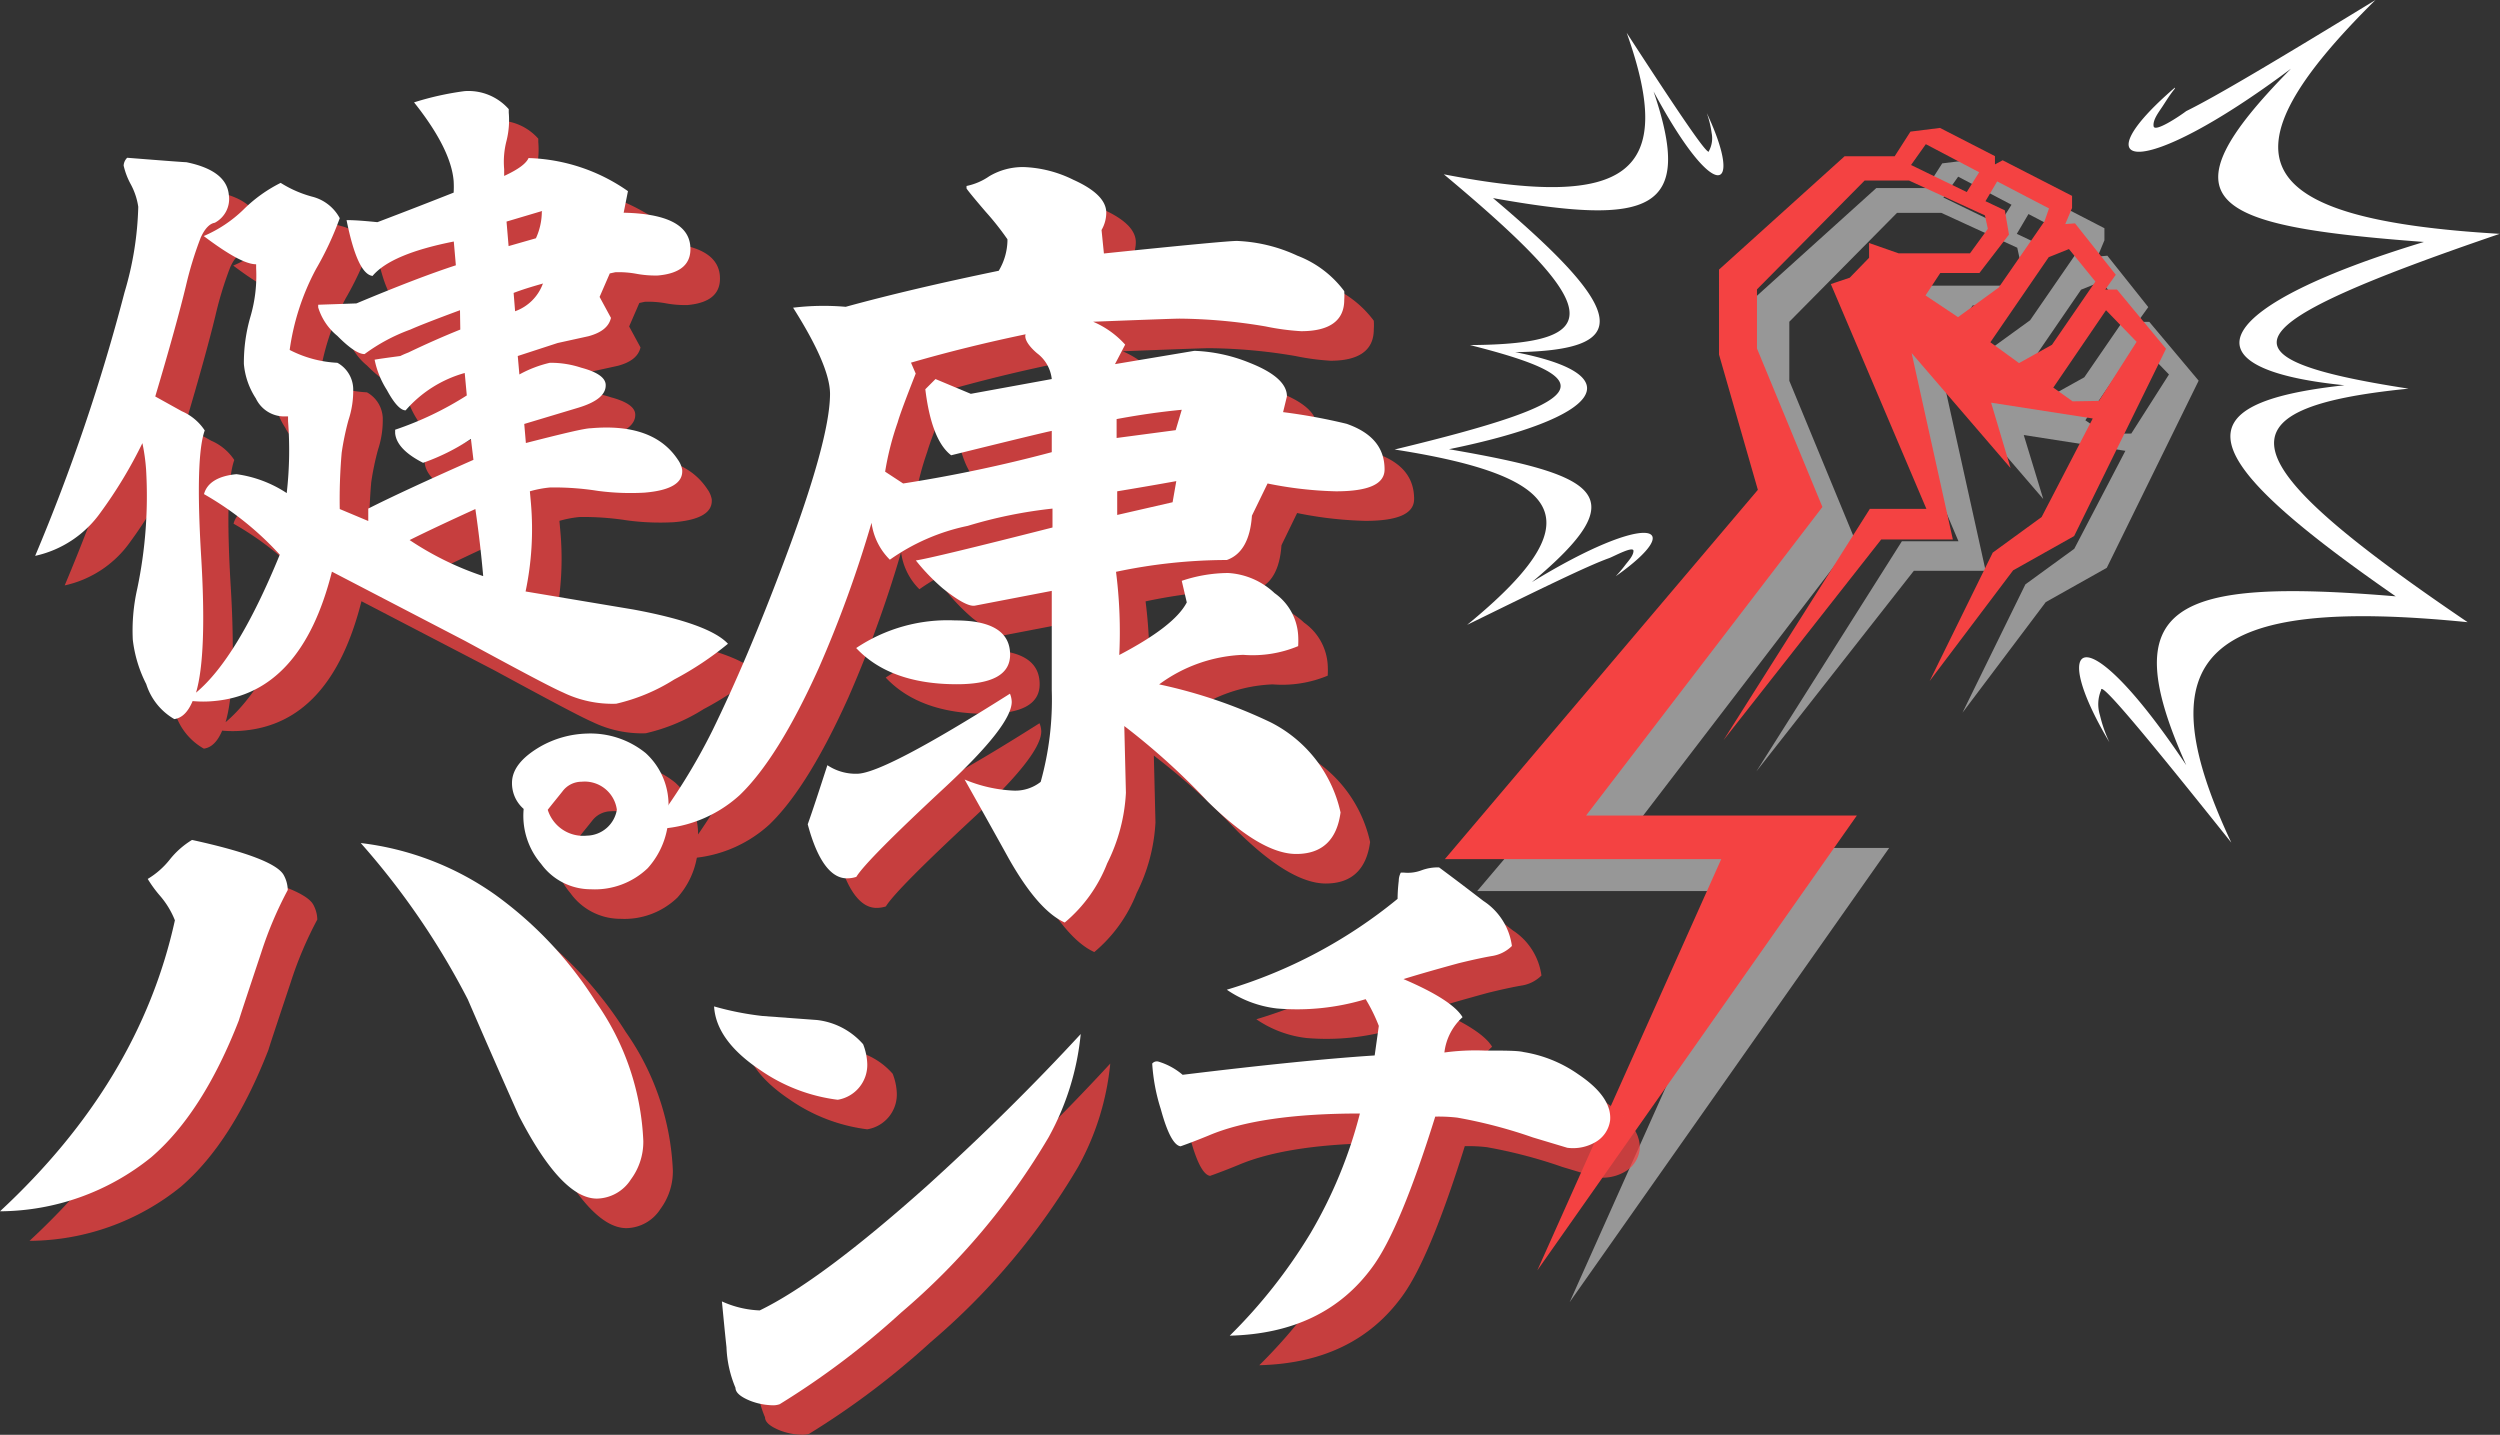 <?xml version="1.0" encoding="UTF-8"?> <svg xmlns="http://www.w3.org/2000/svg" viewBox="0 0 169.24 97.13"><rect x="0" y="0" width="169.24" height="97.13" fill="#333333" stroke="none"/><defs><style>.cls-1,.cls-3{fill:#fff;}.cls-2{opacity:0.49;}.cls-3,.cls-4{fill-rule:evenodd;}.cls-4,.cls-6{fill:#f44242;}.cls-5{opacity:0.76;}</style></defs><g id="レイヤー_2" data-name="レイヤー 2"><g id="レイヤー_1-2" data-name="レイヤー 1"><path class="cls-1" d="M110.58,37.29c0,.31-.32.66-.52.91a8.58,8.58,0,0,1-.68.81l0,0c5-3.53,2.2-4.43-5.68.4,7.06-5.91,4.62-7.23-5.61-9,10.23-2.09,12.57-5,4.49-6.57,8-.12,7.69-2.66-1.51-10.43,10.75,1.92,13.63.89,10.87-7.22,4.23,7.88,6.11,6.76,3.6,1.46a6.49,6.49,0,0,1,.33,1.35,1.81,1.81,0,0,1-.18,1.22c0,.44-1.8-2.19-5.57-8,3.39,9.52.13,12-12.38,9.58,10.79,9,11.26,11.5,1.77,11.56,9.39,2.36,8.25,3.85-5.1,7.07,12,1.87,13.29,5,4.91,11.87,5-2.45,8.16-4,9.62-4.52C109.26,37.66,110.57,36.94,110.58,37.29Z"></path><path class="cls-1" d="M145.79,8.54c-.06-.43.35-.95.6-1.33s.53-.84.84-1.21l0-.07c-6.46,5.56-2.48,6.45,7.86-1.28-9,9.12-5.47,10.64,9,11.73-14,4.24-16.85,8.55-5.38,9.7-11.2,1.23-10.36,4.7,3.47,14.29C147,39.1,143.12,40.91,148,51.8c-6.93-10.38-9.39-8.58-5.2-1.55a9.05,9.05,0,0,1-.64-1.83,2.46,2.46,0,0,1,.08-1.71c-.07-.62,2.8,2.8,8.81,10.33-6-12.78-1.77-16.7,16-14.92-16.21-11-17.19-14.49-4-15.81-13.4-2.06-12-4.27,6.17-10.48-17-1-19.17-5.2-8.41-15.83C154.18,4.05,150,6.54,148,7.52,147.57,7.85,145.85,9,145.79,8.54Z"></path><g class="cls-2"><path class="cls-3" d="M145.5,21.79l-.79,0,.72-1-2.77-3.48-.66.06.46-1.1,0-.82L137.72,13l-.52.29,0-.57-3.72-1.91-2,.25-1.07,1.67h-3.39l-8.5,7.67v5.82l2.65,9.13L100,60.32h18.71L106.26,88.15,127.89,57.4H109.56l16-20.89-4.43-10.73v-4l7.29-7.37h3l5.14,2.36.2.91-1.21,1.66H130.7l-2-.7v1l-1.31,1.35-1.28.43,6.47,15.22h-3.83l-9.85,15.58,10.66-13.58,4.86,0-2.8-12.65,6.7,7.79L137,29.45l6.88,1.07-3.46,6.63-3.31,2.41-4.26,8.69,5.64-7.49,4.13-2.32,6.22-12.67ZM135.33,15.2l-3.77-1.83,1-1.41,3.61,1.9Zm-2.79,7,1-1.52h2.63l1.95-2.59-.28-1.64-1.31-.62.79-1.34,3.51,1.84-.3.85-3.1,4.5-2.76,2Zm6.33,4.58-1.94-1.41,3.95-5.76,1.37-.55,1.79,2.2-2.94,4.28Zm3.63,2.59-1.33-.92,3.59-5.24,2.07,2.14-2.55,4Z"></path></g><path class="cls-4" d="M143.31,19.6l-.79,0,.71-1-2.76-3.48-.66.05.46-1.09,0-.82-4.7-2.41-.52.28,0-.56-3.72-1.91-2,.25-1.07,1.67h-3.39l-8.5,7.67V24L119,33.16l-21.19,25h18.71L104.07,86,125.7,55.21H107.37l16-20.89-4.43-10.73v-4l7.29-7.37h3l5.14,2.36.2.91-1.21,1.66h-4.83l-2-.7v1l-1.31,1.35-1.28.43,6.47,15.22h-3.83L116.68,50.1l10.67-13.58,4.85,0L129.41,23.9l6.7,7.79-1.32-4.43,6.88,1.07L138.21,35l-3.31,2.41-4.27,8.69,5.65-7.49,4.13-2.32,6.22-12.68ZM133.14,13l-3.77-1.83,1-1.41,3.61,1.9Zm-2.79,7,1-1.52H134L136,15.88l-.28-1.64-1.31-.62.79-1.34,3.51,1.83-.3.86-3.11,4.5-2.75,2Zm6.33,4.58-1.94-1.41,3.95-5.76,1.37-.55,1.79,2.2-2.94,4.28Zm3.63,2.59L139,26.24,142.57,21l2.07,2.14-2.55,4Z"></path><g class="cls-5"><path class="cls-6" d="M51.28,45.58A21.55,21.55,0,0,1,47.64,48a12.65,12.65,0,0,1-3.93,1.64,7.66,7.66,0,0,1-3.59-.76c-.83-.36-3-1.52-6.65-3.5t-9-4.68q-2.07,8.24-8,8.76a7.63,7.63,0,0,1-1.43,0c-.31.74-.72,1.15-1.24,1.22a4.19,4.19,0,0,1-1.92-2.33,8.82,8.82,0,0,1-.91-3,12.8,12.8,0,0,1,.3-3.45,30.59,30.59,0,0,0,.6-8.07A13.14,13.14,0,0,0,11.64,32a30.63,30.63,0,0,1-2.83,4.69,7.35,7.35,0,0,1-4.43,2.94,130.42,130.42,0,0,0,6.05-17.86A22,22,0,0,0,11.36,16a4.62,4.62,0,0,0-.5-1.51,4.94,4.94,0,0,1-.49-1.28.8.8,0,0,1,.24-.53q3.92.31,4,.3c1.82.37,2.78,1.11,2.88,2.21a1.82,1.82,0,0,1-.95,1.89c-.36.06-.68.41-.95,1a24.37,24.37,0,0,0-1,3.26c-.41,1.7-1.1,4.21-2.08,7.5t1.8,1a3.53,3.53,0,0,1,1.55,1.3q-.64,1.77-.25,8.41c.28,4.54.16,7.66-.34,9.34q2.8-2.33,5.67-9.34a21.12,21.12,0,0,0-5.13-4.1c.21-.79,1-1.24,2.2-1.35a8.19,8.19,0,0,1,3.4,1.28,25.63,25.63,0,0,0,.09-4.87l0-.32h-.18a2.13,2.13,0,0,1-2-1.22,5.05,5.05,0,0,1-.81-2.33,11.13,11.13,0,0,1,.44-3.19,9.84,9.84,0,0,0,.39-3.28l0-.28c-.72,0-1.9-.67-3.55-1.91a8.8,8.8,0,0,0,2.69-1.79A9.73,9.73,0,0,1,21,14.38a7.79,7.79,0,0,0,2.12.93A2.93,2.93,0,0,1,25,16.77a21.19,21.19,0,0,1-1.6,3.43,16.29,16.29,0,0,0-1.79,5.49,7.88,7.88,0,0,0,3.23.87,2.07,2.07,0,0,1,1.07,1.72,6.31,6.31,0,0,1-.32,2.16,18.45,18.45,0,0,0-.46,2.21A36.67,36.67,0,0,0,25,36.46l1.93.81,0-.84c1.62-.82,4-1.92,7.12-3.3l-.17-1.42a14.28,14.28,0,0,1-3.24,1.62c-1.2-.61-1.82-1.28-1.89-2l0-.24a22.22,22.22,0,0,0,4.85-2.32l-.14-1.52a8.23,8.23,0,0,0-3.95,2.53c-.33,0-.76-.43-1.27-1.38a6,6,0,0,1-.83-2.05c.39-.07,1-.15,1.74-.25.14-.07.32-.15.53-.23,1.19-.57,2.36-1.09,3.53-1.56L33.14,23c-1.73.64-2.85,1.08-3.36,1.31a12.23,12.23,0,0,0-3.1,1.66c-.4,0-1-.38-1.84-1.23a4,4,0,0,1-1.3-1.93l0-.18,2.59-.09q4.2-1.76,6.73-2.58l-.14-1.61c-2.83.56-4.66,1.33-5.5,2.33-.69-.09-1.27-1.35-1.76-3.78.58,0,1.28.06,2.09.14,2-.76,3.72-1.43,5.16-2a6.7,6.7,0,0,0,0-.79c-.12-1.44-1-3.21-2.68-5.32a20,20,0,0,1,3.41-.76,3.63,3.63,0,0,1,3,1.22l0,.23a5.8,5.8,0,0,1-.15,1.91,5.65,5.65,0,0,0-.16,1.92l0,.46c1-.46,1.5-.86,1.65-1.21a12.33,12.33,0,0,1,6.73,2.24l-.29,1.46q4.32.09,4.51,2.25c.1,1.2-.63,1.86-2.19,2a7.1,7.1,0,0,1-1.43-.11,6.56,6.56,0,0,0-1.46-.11l-.37.08-.69,1.59.77,1.42c-.14.6-.64,1-1.52,1.24l-2.09.46-2.7.88.11,1.25a8,8,0,0,1,2.06-.79,6.53,6.53,0,0,1,2.12.33Q42.92,27.31,43,28c.06.68-.56,1.21-1.85,1.6l-3.66,1.1.11,1.29c2.54-.65,4-1,4.41-1q4.23-.37,5.88,2.13a1.66,1.66,0,0,1,.29.67q.12,1.34-2.55,1.56a16.78,16.78,0,0,1-3.16-.12A19,19,0,0,0,39.24,35a7.35,7.35,0,0,0-1.37.26l.07.78a20.56,20.56,0,0,1-.36,6l7.29,1.22Q50,44.21,51.28,45.58ZM34.71,41c-.12-1.38-.29-2.89-.53-4.54-1.84.84-3.33,1.54-4.45,2.1A20.68,20.68,0,0,0,34.71,41Zm4-24.72L36.29,17l.14,1.66,1.85-.53A4.38,4.38,0,0,0,38.68,16.32Zm.06,4.91c-.82.23-1.49.44-2,.64l.1,1.24A3.11,3.11,0,0,0,38.74,21.23Z"></path><path class="cls-6" d="M95.73,33.78c0,1-1.1,1.48-3.3,1.48a26,26,0,0,1-4.62-.53l-1.06,2.18c-.11,1.63-.68,2.64-1.7,3a36.37,36.37,0,0,0-7.5.8,32.18,32.18,0,0,1,.22,5.63c2.44-1.28,4-2.46,4.57-3.56L82,41.32a10,10,0,0,1,3.14-.53,5,5,0,0,1,3.14,1.36A3.77,3.77,0,0,1,89.88,45a6.13,6.13,0,0,1,0,.74,8,8,0,0,1-3.72.59,10.22,10.22,0,0,0-5.69,2A33.76,33.76,0,0,1,88,50.89,9,9,0,0,1,92.75,57c-.25,1.87-1.26,2.81-3,2.81-1.59,0-3.59-1.18-6-3.56a46.62,46.62,0,0,0-5.64-5.1l.11,4.52a12,12,0,0,1-1.27,4.78,9.89,9.89,0,0,1-2.87,4c-1.21-.54-2.47-2-3.78-4.31-1-1.81-2-3.59-3-5.37a9.63,9.63,0,0,0,3.29.75,2.78,2.78,0,0,0,1.86-.59,20.64,20.64,0,0,0,.75-6.21V42L68,43c-.39.07-1.12-.32-2.18-1.17A13.68,13.68,0,0,1,64,39.94q1.11-.16,9.25-2.23V36.43a31.22,31.22,0,0,0-5.74,1.17,14.05,14.05,0,0,0-5.27,2.29A4.31,4.31,0,0,1,61,37.39a80.75,80.75,0,0,1-3.57,9.83q-2.76,6.12-5.36,8.61a8.81,8.81,0,0,1-6,2.29,41.07,41.07,0,0,0,4.15-6.65Q52.58,46.64,55,40.21q3.18-8.4,3.19-11.54c0-1.27-.84-3.22-2.5-5.84a17.19,17.19,0,0,1,3.56-.06q4.41-1.21,10.36-2.44a4.13,4.13,0,0,0,.59-2V18.2a18.7,18.7,0,0,0-1.47-1.86c-.86-1-1.3-1.55-1.3-1.59v-.16a4.18,4.18,0,0,0,1.54-.66,4.45,4.45,0,0,1,2.34-.62,8.18,8.18,0,0,1,3.35.86c1.49.67,2.23,1.41,2.23,2.23a2.35,2.35,0,0,1-.32,1.17l.16,1.59c5.49-.57,8.49-.85,9-.85a10.67,10.67,0,0,1,4.1,1A7.12,7.12,0,0,1,93,21.71a4.27,4.27,0,0,1,0,.59c0,1.41-1,2.12-2.92,2.12a16.38,16.38,0,0,1-2.39-.32,36.35,36.35,0,0,0-5.85-.53q-.42,0-5.84.21a6.18,6.18,0,0,1,2.17,1.55l-.69,1.32,5.37-.9a10.9,10.9,0,0,1,3.72.8q2.55,1,2.55,2.28l-.26,1.07a38.91,38.91,0,0,1,4.3.79C94.9,31.3,95.73,32.32,95.73,33.78ZM70.49,49.51q0,1.59-4.52,5.79-5.32,4.94-6,6.06a2,2,0,0,1-.64.1c-1.09,0-2-1.22-2.65-3.66.32-.89.76-2.24,1.33-4a3.46,3.46,0,0,0,2,.58q1.8,0,10.36-5.42A1.59,1.59,0,0,1,70.49,49.51Zm-.11-3.19c0,1.34-1.21,2-3.61,2-3,0-5.28-.82-6.81-2.45A11.12,11.12,0,0,1,66.66,44Q70.38,44,70.38,46.32ZM73.2,32.61V31.17q-.54.1-6.81,1.65c-.88-.67-1.47-2.16-1.75-4.47l.69-.69,2.39,1,5.48-1a2.52,2.52,0,0,0-1-1.75c-.62-.53-.87-1-.77-1.28-2.59.54-5.17,1.17-7.76,1.92l.32.74c-.67,1.7-1.08,2.8-1.22,3.3a19.49,19.49,0,0,0-.85,3.34l1.22.8A96.23,96.23,0,0,0,73.2,32.61ZM82,29.74q-2.17.21-4.41.63v1.28l4-.53Zm-.37,4.83c-1.38.25-2.73.48-4,.69v1.6L81.38,36Z"></path><path class="cls-6" d="M21.48,62.25a25.61,25.61,0,0,0-1.8,4.25c-1,3-1.5,4.51-1.5,4.55q-2.44,6.28-5.94,9.29A16.42,16.42,0,0,1,2,84q9.43-8.74,11.84-19.68a5.83,5.83,0,0,0-1-1.65A8.35,8.35,0,0,1,12,61.5a5.51,5.51,0,0,0,1.5-1.32A5.7,5.7,0,0,1,15,58.86q5.49,1.2,6.19,2.35A2.17,2.17,0,0,1,21.48,62.25Zm24.07,17a4.27,4.27,0,0,1-.84,2.59,2.79,2.79,0,0,1-2.3,1.3q-2.4,0-5.3-5.64-1.74-3.9-3.44-7.84a51.55,51.55,0,0,0-7.25-10.59,19.79,19.79,0,0,1,9.09,3.49,26.1,26.1,0,0,1,6.85,7.3A17.61,17.61,0,0,1,45.55,79.24Zm1.7-22.48a5.5,5.5,0,0,1-1.4,4A5.17,5.17,0,0,1,42,62.2a4.15,4.15,0,0,1-3.37-1.72,5,5,0,0,1-1.18-3.72A2.3,2.3,0,0,1,36.66,55c0-.9.64-1.71,1.9-2.45a6.76,6.76,0,0,1,3.15-.89,5.94,5.94,0,0,1,4,1.32A4.74,4.74,0,0,1,47.25,56.76Zm-3.49.05a2.2,2.2,0,0,0-2.4-1.9,1.61,1.61,0,0,0-1.28.65c-.34.43-.69.85-1,1.25a2.51,2.51,0,0,0,2.65,1.75A2.1,2.1,0,0,0,43.76,56.81Z"></path><path class="cls-6" d="M60.71,74a2.39,2.39,0,0,1-2,2.45,11.75,11.75,0,0,1-5.23-2q-3-2-3.14-4.32a20,20,0,0,0,3.29.65l3.67.27a4.88,4.88,0,0,1,3.13,1.64A4,4,0,0,1,60.71,74ZM75.16,72a18,18,0,0,1-2.18,7A46.61,46.61,0,0,1,63,90.86a54.61,54.61,0,0,1-8.22,6.2,1.36,1.36,0,0,1-.54.07,4.46,4.46,0,0,1-1.45-.3c-.64-.26-1-.55-1-.88a7.78,7.78,0,0,1-.61-2.75c-.11-1-.21-2.08-.31-3.1a6.78,6.78,0,0,0,2.56.61q4.13-2,11.39-8.49Q70.43,77.13,75.16,72Z"></path><path class="cls-6" d="M111,77.83a2,2,0,0,1-1,1.49,3,3,0,0,1-1.9.38L105.77,79a33.1,33.1,0,0,0-5.11-1.34,10.91,10.91,0,0,0-1.5-.07q-2.37,7.6-4.23,10.15-3.27,4.52-9.68,4.68a35.62,35.62,0,0,0,5.45-6.91,31.15,31.15,0,0,0,3.36-8.13q-6.74,0-10.24,1.49c-.73.3-1.36.54-1.9.73-.45-.06-.9-.9-1.34-2.52A12.69,12.69,0,0,1,80,74a.41.41,0,0,1,.4-.14,4.55,4.55,0,0,1,1.66.9q8.19-1,13-1.31l.28-2a11.28,11.28,0,0,0-.89-1.81,16.05,16.05,0,0,1-6,.63A7.5,7.5,0,0,1,85.05,69a33.25,33.25,0,0,0,11.56-6.15,11.23,11.23,0,0,1,.08-1.22,1.22,1.22,0,0,1,.14-.56l.19,0a2.62,2.62,0,0,0,1.2-.15,3.17,3.17,0,0,1,1.2-.2c1,.74,2,1.5,3,2.27a4.32,4.32,0,0,1,1.93,3.05,2.44,2.44,0,0,1-1.36.68c-.53.09-1.28.25-2.26.49-1.35.37-2.59.72-3.72,1.07q3.3,1.41,4,2.58a3.81,3.81,0,0,0-1.23,2.39,15.65,15.65,0,0,1,2.72-.13c1.36,0,2.24,0,2.64.1a8.91,8.91,0,0,1,3.71,1.51C110.38,75.76,111.08,76.79,111,77.83Z"></path></g><path class="cls-1" d="M49.28,43.58A21.55,21.55,0,0,1,45.64,46a12.65,12.65,0,0,1-3.93,1.64,7.66,7.66,0,0,1-3.59-.76c-.83-.36-3-1.52-6.65-3.5t-9-4.68q-2.07,8.24-8,8.76a7.63,7.63,0,0,1-1.43,0c-.31.74-.72,1.15-1.24,1.22A4.19,4.19,0,0,1,9.9,46.31a8.82,8.82,0,0,1-.91-3,12.8,12.8,0,0,1,.3-3.45,30.59,30.59,0,0,0,.6-8.07A13.14,13.14,0,0,0,9.64,30a30.63,30.63,0,0,1-2.83,4.69,7.35,7.35,0,0,1-4.43,2.94A130.42,130.42,0,0,0,8.43,19.79,22,22,0,0,0,9.36,14a4.62,4.62,0,0,0-.5-1.51,4.94,4.94,0,0,1-.49-1.28.8.8,0,0,1,.24-.53q3.92.31,4,.3c1.82.37,2.78,1.11,2.88,2.21a1.82,1.82,0,0,1-.95,1.89c-.36.06-.68.41-.95,1a24.37,24.37,0,0,0-1,3.26c-.41,1.7-1.1,4.21-2.08,7.5t1.8,1a3.53,3.53,0,0,1,1.55,1.3q-.64,1.77-.25,8.41c.28,4.54.16,7.66-.34,9.34q2.8-2.33,5.67-9.34a21.12,21.12,0,0,0-5.13-4.1c.21-.79,1-1.24,2.2-1.35a8.19,8.19,0,0,1,3.4,1.28,25.63,25.63,0,0,0,.09-4.87l0-.32h-.18a2.13,2.13,0,0,1-2-1.22,5.05,5.05,0,0,1-.81-2.33,11.13,11.13,0,0,1,.44-3.19,9.84,9.84,0,0,0,.39-3.28l0-.28c-.72,0-1.9-.67-3.55-1.91a8.8,8.8,0,0,0,2.69-1.79A9.73,9.73,0,0,1,19,12.38a7.79,7.79,0,0,0,2.12.93A2.93,2.93,0,0,1,23,14.77a21.19,21.19,0,0,1-1.6,3.43,16.29,16.29,0,0,0-1.79,5.49,7.88,7.88,0,0,0,3.23.87,2.07,2.07,0,0,1,1.07,1.72,6.31,6.31,0,0,1-.32,2.16,18.45,18.45,0,0,0-.46,2.21A36.67,36.67,0,0,0,23,34.46l1.93.81,0-.84c1.62-.82,4-1.92,7.12-3.3l-.17-1.42a14.28,14.28,0,0,1-3.24,1.62c-1.2-.61-1.82-1.28-1.89-2l0-.24a22.22,22.22,0,0,0,4.85-2.32l-.14-1.52a8.23,8.23,0,0,0-4,2.53c-.33,0-.76-.43-1.27-1.38a6,6,0,0,1-.83-2.05c.39-.07,1-.15,1.74-.25.14-.07.32-.15.53-.23,1.19-.57,2.36-1.09,3.53-1.56L31.14,21c-1.73.64-2.85,1.08-3.36,1.31a12.23,12.23,0,0,0-3.1,1.66c-.4,0-1-.38-1.84-1.23a4,4,0,0,1-1.3-1.93l0-.18,2.59-.09q4.2-1.76,6.73-2.58l-.14-1.61c-2.83.56-4.66,1.33-5.5,2.33-.69-.09-1.27-1.35-1.76-3.78.58,0,1.28.06,2.09.14,2-.76,3.72-1.43,5.16-2a6.7,6.7,0,0,0,0-.79c-.12-1.44-1-3.21-2.68-5.32a20,20,0,0,1,3.41-.76,3.63,3.63,0,0,1,3,1.22l0,.23a5.8,5.8,0,0,1-.15,1.91,5.65,5.65,0,0,0-.16,1.92l0,.46c1-.46,1.5-.86,1.65-1.21a12.33,12.33,0,0,1,6.73,2.24l-.29,1.46q4.32.09,4.51,2.25c.1,1.2-.63,1.86-2.19,2a7.1,7.1,0,0,1-1.43-.11,6.56,6.56,0,0,0-1.46-.11l-.37.08-.69,1.59.77,1.42c-.14.6-.64,1-1.52,1.24l-2.09.46-2.7.88.11,1.25a8,8,0,0,1,2.06-.79,6.53,6.53,0,0,1,2.12.33Q40.92,25.31,41,26c.06.68-.56,1.21-1.85,1.6l-3.66,1.1.11,1.29c2.54-.65,4-1,4.41-1q4.23-.37,5.88,2.13a1.66,1.66,0,0,1,.29.67q.12,1.34-2.55,1.56a16.78,16.78,0,0,1-3.16-.12A19,19,0,0,0,37.24,33a7.35,7.35,0,0,0-1.37.26l.07.78a20.56,20.56,0,0,1-.36,6l7.29,1.22Q48,42.21,49.28,43.58ZM32.71,39c-.12-1.38-.29-2.89-.53-4.54-1.84.84-3.33,1.54-4.45,2.1A20.68,20.68,0,0,0,32.71,39Zm4-24.72L34.29,15l.14,1.66,1.85-.53A4.38,4.38,0,0,0,36.68,14.32Zm.06,4.91c-.82.23-1.49.44-2,.64l.1,1.24A3.11,3.11,0,0,0,36.74,19.23Z"></path><path class="cls-1" d="M93.73,31.78c0,1-1.1,1.48-3.3,1.48a26,26,0,0,1-4.62-.53l-1.06,2.18c-.11,1.63-.68,2.64-1.7,3a36.37,36.37,0,0,0-7.5.8,32.18,32.18,0,0,1,.22,5.63c2.44-1.28,4-2.46,4.57-3.56L80,39.32a10,10,0,0,1,3.14-.53,5,5,0,0,1,3.14,1.36A3.77,3.77,0,0,1,87.88,43a6.13,6.13,0,0,1,0,.74,8,8,0,0,1-3.72.59,10.22,10.22,0,0,0-5.69,2A33.76,33.76,0,0,1,86,48.89,9,9,0,0,1,90.75,55c-.25,1.87-1.26,2.81-3,2.81-1.59,0-3.59-1.18-6-3.56a46.62,46.62,0,0,0-5.64-5.1l.11,4.52a12,12,0,0,1-1.27,4.78,9.89,9.89,0,0,1-2.87,4c-1.21-.54-2.47-2-3.78-4.31-1-1.81-2-3.59-3-5.37a9.63,9.63,0,0,0,3.29.75,2.78,2.78,0,0,0,1.86-.59,20.64,20.64,0,0,0,.75-6.21V40L66,41c-.39.07-1.12-.32-2.18-1.17A13.68,13.68,0,0,1,62,37.94q1.11-.16,9.25-2.23V34.43a31.22,31.22,0,0,0-5.74,1.17,14.05,14.05,0,0,0-5.27,2.29A4.31,4.31,0,0,1,59,35.39a80.75,80.75,0,0,1-3.57,9.83q-2.76,6.12-5.36,8.61a8.81,8.81,0,0,1-6,2.29,41.07,41.07,0,0,0,4.15-6.65Q50.58,44.64,53,38.21q3.18-8.4,3.19-11.54c0-1.27-.84-3.22-2.5-5.84a17.19,17.19,0,0,1,3.56-.06q4.41-1.21,10.36-2.44a4.13,4.13,0,0,0,.59-2V16.2a18.7,18.7,0,0,0-1.47-1.86c-.86-1-1.3-1.55-1.3-1.59v-.16a4.18,4.18,0,0,0,1.54-.66,4.45,4.45,0,0,1,2.34-.62,8.18,8.18,0,0,1,3.35.86c1.49.67,2.23,1.41,2.23,2.23a2.35,2.35,0,0,1-.32,1.17l.16,1.59c5.49-.57,8.49-.85,9-.85a10.67,10.67,0,0,1,4.1,1A7.12,7.12,0,0,1,91,19.71a4.27,4.27,0,0,1,0,.59c0,1.41-1,2.12-2.92,2.12a16.38,16.38,0,0,1-2.39-.32,36.35,36.35,0,0,0-5.85-.53q-.42,0-5.84.21a6.18,6.18,0,0,1,2.17,1.55l-.69,1.32,5.37-.9a10.9,10.9,0,0,1,3.72.8q2.55,1,2.55,2.28l-.26,1.07a38.91,38.91,0,0,1,4.3.79C92.9,29.3,93.73,30.32,93.73,31.78ZM68.49,47.51q0,1.59-4.52,5.79-5.32,4.94-6,6.06a2,2,0,0,1-.64.1c-1.09,0-2-1.22-2.65-3.66.32-.89.76-2.24,1.33-4a3.46,3.46,0,0,0,2,.58q1.8,0,10.36-5.42A1.59,1.59,0,0,1,68.49,47.51Zm-.11-3.19c0,1.34-1.21,2-3.61,2-3,0-5.28-.82-6.81-2.45A11.12,11.12,0,0,1,64.66,42Q68.38,42,68.38,44.32ZM71.2,30.61V29.17q-.54.1-6.81,1.65c-.88-.67-1.47-2.16-1.75-4.47l.69-.69,2.39,1,5.48-1a2.52,2.52,0,0,0-1-1.75c-.62-.53-.87-1-.77-1.28-2.59.54-5.17,1.17-7.76,1.92l.32.74c-.67,1.7-1.08,2.8-1.22,3.3a19.49,19.49,0,0,0-.85,3.34l1.22.8A96.23,96.23,0,0,0,71.2,30.61ZM80,27.74q-2.17.21-4.41.63v1.28l4-.53Zm-.37,4.83c-1.38.25-2.73.48-4,.69v1.6L79.38,34Z"></path><path class="cls-1" d="M19.48,60.25a25.61,25.61,0,0,0-1.8,4.25c-1,3-1.5,4.51-1.5,4.55q-2.44,6.28-5.94,9.29A16.42,16.42,0,0,1,0,82Q9.44,73.24,11.84,62.3a5.83,5.83,0,0,0-1-1.65A8.35,8.35,0,0,1,10,59.5a5.51,5.51,0,0,0,1.5-1.32A5.7,5.7,0,0,1,13,56.86q5.49,1.2,6.19,2.35A2.17,2.17,0,0,1,19.48,60.25Zm24.07,17a4.27,4.27,0,0,1-.84,2.59,2.79,2.79,0,0,1-2.3,1.3q-2.4,0-5.3-5.64-1.74-3.9-3.44-7.84a51.55,51.55,0,0,0-7.25-10.59,19.79,19.79,0,0,1,9.09,3.49,26.1,26.1,0,0,1,6.85,7.3A17.61,17.61,0,0,1,43.55,77.24Zm1.7-22.48a5.5,5.5,0,0,1-1.4,4A5.17,5.17,0,0,1,40,60.2a4.15,4.15,0,0,1-3.37-1.72,5,5,0,0,1-1.18-3.72A2.3,2.3,0,0,1,34.66,53c0-.9.64-1.71,1.9-2.45a6.76,6.76,0,0,1,3.15-.89,5.94,5.94,0,0,1,4,1.32A4.74,4.74,0,0,1,45.25,54.76Zm-3.49.05a2.2,2.2,0,0,0-2.4-1.9,1.61,1.61,0,0,0-1.28.65c-.34.43-.69.85-1,1.25a2.51,2.51,0,0,0,2.65,1.75A2.1,2.1,0,0,0,41.76,54.81Z"></path><path class="cls-1" d="M58.71,72a2.39,2.39,0,0,1-2,2.45,11.75,11.75,0,0,1-5.23-2q-3-2-3.14-4.32a20,20,0,0,0,3.29.65l3.67.27a4.88,4.88,0,0,1,3.13,1.64A4,4,0,0,1,58.71,72ZM73.16,70a18,18,0,0,1-2.18,7A46.61,46.61,0,0,1,61,88.86a54.61,54.61,0,0,1-8.22,6.2,1.36,1.36,0,0,1-.54.07,4.46,4.46,0,0,1-1.45-.3c-.64-.26-1-.55-1-.88a7.78,7.78,0,0,1-.61-2.75c-.11-1-.21-2.08-.31-3.1a6.78,6.78,0,0,0,2.56.61q4.13-2,11.39-8.49Q68.43,75.13,73.16,70Z"></path><path class="cls-1" d="M109,75.83a2,2,0,0,1-1,1.49,3,3,0,0,1-1.9.38L103.77,77a33.1,33.1,0,0,0-5.11-1.34,10.91,10.91,0,0,0-1.5-.07q-2.37,7.6-4.23,10.15-3.27,4.52-9.68,4.68a35.62,35.62,0,0,0,5.45-6.91,31.15,31.15,0,0,0,3.36-8.13q-6.74,0-10.24,1.49c-.73.3-1.36.54-1.9.73-.45-.06-.9-.9-1.34-2.52A12.69,12.69,0,0,1,78,72a.41.41,0,0,1,.4-.14,4.55,4.55,0,0,1,1.66.9q8.19-1,13-1.31l.28-2a11.28,11.28,0,0,0-.89-1.81,16.05,16.05,0,0,1-6,.63A7.5,7.5,0,0,1,83.05,67a33.25,33.25,0,0,0,11.56-6.15,11.23,11.23,0,0,1,.08-1.22,1.22,1.22,0,0,1,.14-.56l.19,0a2.62,2.62,0,0,0,1.2-.15,3.17,3.17,0,0,1,1.2-.2c1,.74,2,1.5,3,2.27a4.32,4.32,0,0,1,1.93,3.05,2.44,2.44,0,0,1-1.36.68c-.53.09-1.28.25-2.26.49-1.35.37-2.59.72-3.72,1.07q3.3,1.41,4,2.58a3.81,3.81,0,0,0-1.23,2.39,15.65,15.65,0,0,1,2.72-.13c1.36,0,2.24,0,2.64.1a8.91,8.91,0,0,1,3.71,1.51C108.38,73.76,109.08,74.79,109,75.83Z"></path></g></g></svg> 